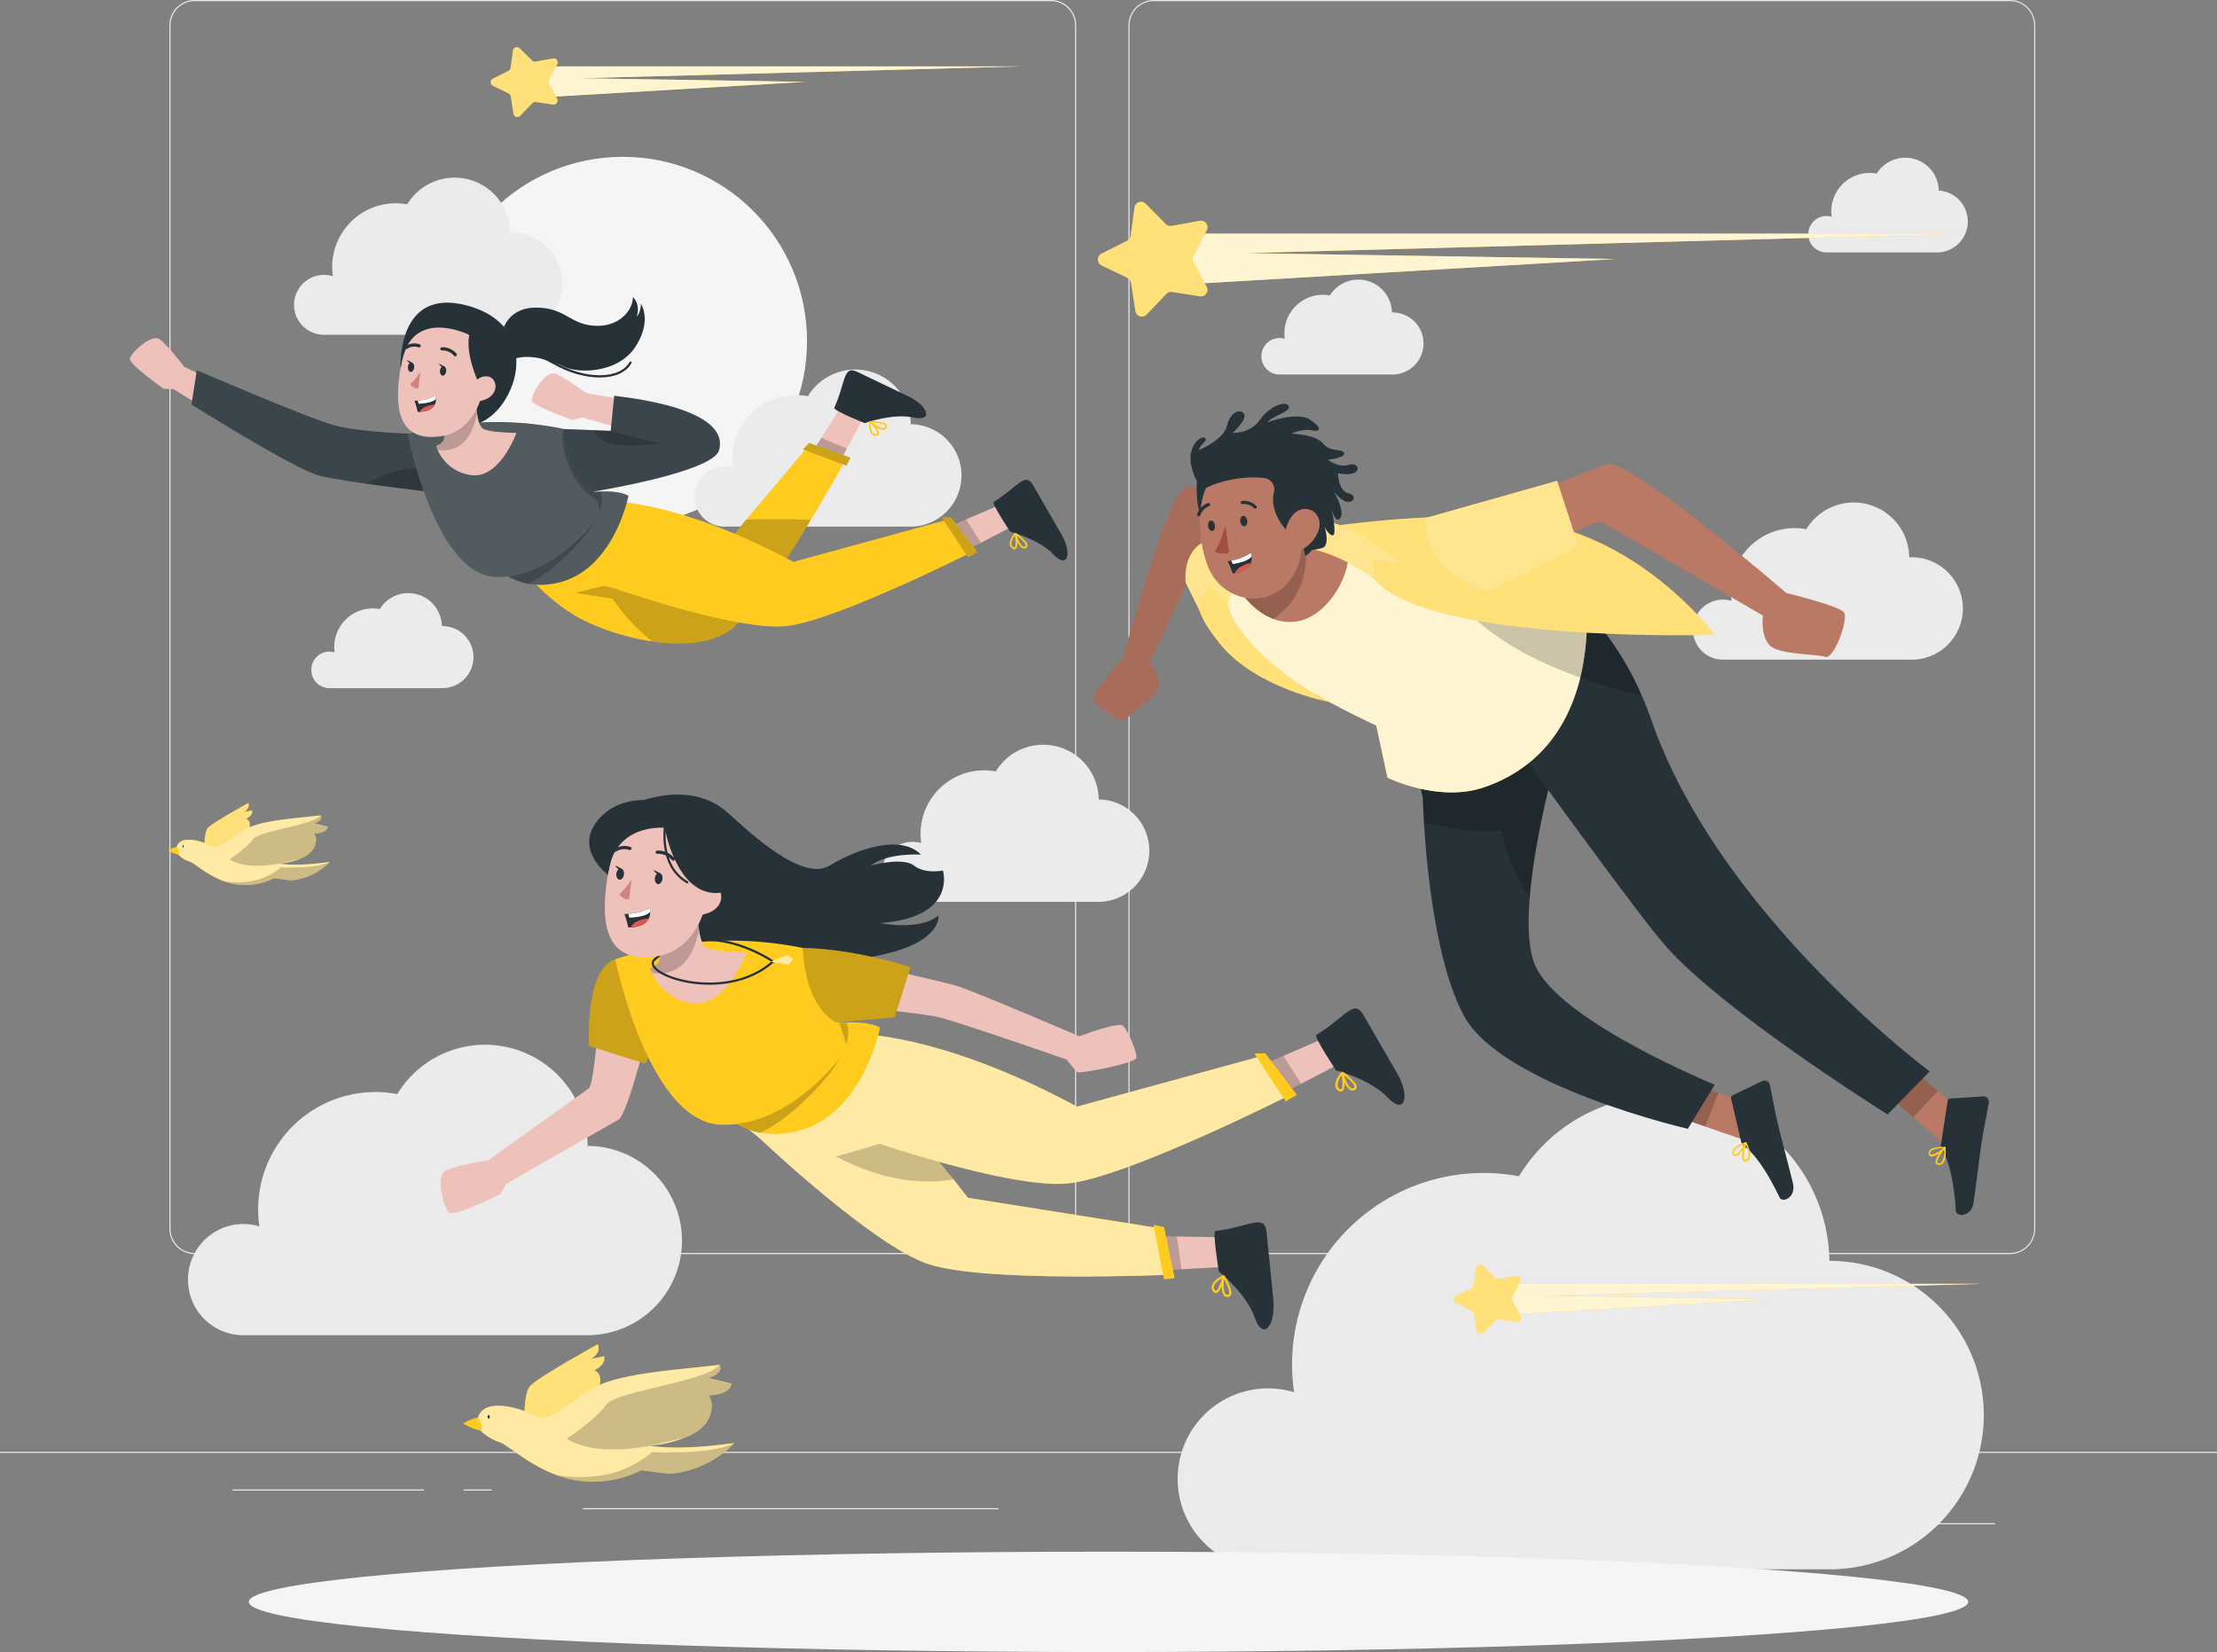 <svg xmlns="http://www.w3.org/2000/svg" viewBox="0 0 500 372.61"><rect x="0" y="0" width="500" height="372.61" fill="#808080" stroke="none"/><defs><style>.cls-1{fill:#ebebeb;}.cls-2{fill:#f5f5f5;}.cls-3{fill:#ffcb1f;}.cls-11,.cls-12,.cls-15,.cls-20,.cls-4,.cls-5,.cls-6,.cls-7{fill:#fff;}.cls-4{opacity:0.8;}.cls-5,.cls-6{opacity:0.4;}.cls-11,.cls-12,.cls-19,.cls-6,.cls-7,.cls-9{isolation:isolate;}.cls-7{opacity:0.6;}.cls-8{fill:#263238;}.cls-12,.cls-9{opacity:0.2;}.cls-10{fill:#eec1bb;}.cls-11,.cls-19{opacity:0.1;}.cls-13{fill:#d4827d;}.cls-14,.cls-17{fill:none;stroke:#263238;stroke-linecap:round;stroke-linejoin:round;}.cls-14{stroke-width:0.72px;}.cls-16{fill:#de5753;}.cls-17{stroke-width:0.5px;}.cls-18{fill:#b97964;}.cls-20{opacity:0.5;}.cls-21{fill:#a24e3f;}</style></defs><g id="Layer_2" data-name="Layer 2"><g id="Background_Complete" data-name="Background Complete"><rect class="cls-1" y="327.45" width="500" height="0.25"/><rect class="cls-1" x="416.78" y="343.54" width="33.12" height="0.25"/><rect class="cls-1" x="322.53" y="346.26" width="8.69" height="0.25"/><rect class="cls-1" x="396.59" y="334.26" width="19.19" height="0.25"/><rect class="cls-1" x="52.46" y="335.94" width="43.19" height="0.25"/><rect class="cls-1" x="104.56" y="335.94" width="6.33" height="0.25"/><rect class="cls-1" x="131.47" y="340.16" width="93.68" height="0.25"/><path class="cls-1" d="M237,282.85H43.91a5.71,5.71,0,0,1-5.7-5.71V5.71A5.71,5.71,0,0,1,43.91,0H237a5.71,5.71,0,0,1,5.71,5.71V277.14A5.71,5.71,0,0,1,237,282.85ZM43.91.25a5.46,5.46,0,0,0-5.45,5.46V277.14a5.46,5.46,0,0,0,5.45,5.46H237a5.47,5.47,0,0,0,5.46-5.46V5.71A5.47,5.47,0,0,0,237,.25Z"/><path class="cls-1" d="M453.31,282.85H260.21a5.72,5.72,0,0,1-5.71-5.71V5.71A5.72,5.72,0,0,1,260.21,0h193.1A5.71,5.71,0,0,1,459,5.71V277.14A5.71,5.71,0,0,1,453.31,282.85ZM260.21.25a5.47,5.47,0,0,0-5.46,5.46V277.14a5.47,5.47,0,0,0,5.46,5.46h193.1a5.47,5.47,0,0,0,5.46-5.46V5.71A5.47,5.47,0,0,0,453.31.25Z"/><circle class="cls-2" cx="140.46" cy="76.92" r="41.55"/><path class="cls-1" d="M66.31,68.73A6.77,6.77,0,0,1,73.07,62a6.62,6.62,0,0,1,2,.29A14.35,14.35,0,0,1,91.83,46.08a12.53,12.53,0,0,1,23.23,6.34h.21a11.54,11.54,0,1,1,0,23.08H72.88A6.75,6.75,0,0,1,66.31,68.73Z"/><path class="cls-1" d="M156.64,112a6.77,6.77,0,0,1,6.77-6.77,6.5,6.5,0,0,1,1.94.29,15.79,15.79,0,0,1-.15-2.08,14.31,14.31,0,0,1,17-14.08,12.53,12.53,0,0,1,23.23,6.33h.21a11.55,11.55,0,0,1,0,23.09H163.22A6.77,6.77,0,0,1,156.64,112Z"/><path class="cls-1" d="M42.4,288.6a12.5,12.5,0,0,1,16.1-12,26.9,26.9,0,0,1-.28-3.84,26.47,26.47,0,0,1,31.38-26,23.15,23.15,0,0,1,42.93,11.7l.39,0a21.35,21.35,0,0,1,0,42.69H54.54l0,0A12.51,12.51,0,0,1,42.4,288.6Z"/><path class="cls-1" d="M265.6,333.53A20.39,20.39,0,0,1,286,313.14a20.61,20.61,0,0,1,5.86.86,43.16,43.16,0,0,1,42.72-49.44,43.48,43.48,0,0,1,8,.74,37.74,37.74,0,0,1,70,19.08l.63,0a34.79,34.79,0,0,1,0,69.57H285.39l0,0A20.37,20.37,0,0,1,265.6,333.53Z"/><path class="cls-1" d="M381.81,142a6.77,6.77,0,0,1,6.77-6.76,7,7,0,0,1,1.94.28,14.11,14.11,0,0,1-.15-2.07,14.36,14.36,0,0,1,17-14.09,12.52,12.52,0,0,1,23.22,6.33h.21a11.55,11.55,0,1,1,0,23.09H388.39A6.76,6.76,0,0,1,381.81,142Z"/><path class="cls-1" d="M199,196.63a6.76,6.76,0,0,1,6.76-6.76,7,7,0,0,1,2,.28,14.34,14.34,0,0,1,14.18-16.41,14.41,14.41,0,0,1,2.64.25,12.52,12.52,0,0,1,23.22,6.33H248a11.55,11.55,0,0,1,0,23.09H205.57A6.76,6.76,0,0,1,199,196.63Z"/><path class="cls-1" d="M70.22,151.06a4.06,4.06,0,0,1,5.26-3.91,8.67,8.67,0,0,1,8.57-9.92,8.43,8.43,0,0,1,1.6.15,7.56,7.56,0,0,1,14,3.83h.13a7,7,0,1,1,0,14H74.19A4.09,4.09,0,0,1,70.22,151.06Z"/><path class="cls-1" d="M284.49,80.33a4.09,4.09,0,0,1,4.09-4.09,4.16,4.16,0,0,1,1.18.17,8.67,8.67,0,0,1,8.57-9.92,8.32,8.32,0,0,1,1.59.15,7.57,7.57,0,0,1,14,3.83h.13a7,7,0,1,1,0,14H288.47A4.08,4.08,0,0,1,284.49,80.33Z"/><path class="cls-1" d="M407.83,52.81a4.09,4.09,0,0,1,4.09-4.09,3.88,3.88,0,0,1,1.18.18A8.67,8.67,0,0,1,421.67,39a8.4,8.4,0,0,1,1.59.15,7.57,7.57,0,0,1,14,3.83h.13a7,7,0,0,1,0,13.95H411.81A4.09,4.09,0,0,1,407.83,52.81Z"/></g><g id="Shadow"><ellipse id="_Path_" data-name="&lt;Path&gt;" class="cls-2" cx="250" cy="361.29" rx="193.89" ry="11.32"/></g><g id="Stars"><polygon class="cls-3" points="263.23 52.69 443.65 52.69 281.03 57.09 364.29 58.42 267.1 64.14 263.23 52.69"/><polygon class="cls-4" points="263.23 52.69 443.65 52.69 281.03 57.09 364.29 58.42 267.1 64.14 263.23 52.69"/><path class="cls-3" d="M270.74,66.85l-6.38-1a1.47,1.47,0,0,0-1.3.43l-4.47,4.67a1.47,1.47,0,0,1-2.52-.8l-1-6.38a1.51,1.51,0,0,0-.82-1.11l-5.82-2.8a1.48,1.48,0,0,1,0-2.65l5.77-2.91a1.45,1.45,0,0,0,.79-1.12l.88-6.39a1.47,1.47,0,0,1,2.51-.84l4.54,4.58a1.5,1.5,0,0,0,1.31.42l6.36-1.15a1.48,1.48,0,0,1,1.57,2.13l-3,5.74a1.47,1.47,0,0,0,0,1.37l3,5.69A1.48,1.48,0,0,1,270.74,66.85Z"/><path class="cls-5" d="M270.74,66.85l-6.38-1a1.47,1.47,0,0,0-1.3.43l-4.47,4.67a1.47,1.47,0,0,1-2.52-.8l-1-6.38a1.51,1.51,0,0,0-.82-1.11l-5.82-2.8a1.48,1.48,0,0,1,0-2.65l5.77-2.91a1.45,1.45,0,0,0,.79-1.12l.88-6.39a1.47,1.47,0,0,1,2.51-.84l4.54,4.58a1.5,1.5,0,0,0,1.31.42l6.36-1.15a1.48,1.48,0,0,1,1.57,2.13l-3,5.74a1.47,1.47,0,0,0,0,1.37l3,5.69A1.48,1.48,0,0,1,270.74,66.85Z"/><polygon class="cls-3" points="337.37 289.56 447.06 289.56 348.2 292.23 398.81 293.04 339.73 296.52 337.37 289.56"/><polygon class="cls-4" points="337.37 289.56 447.06 289.56 348.2 292.23 398.81 293.04 339.73 296.52 337.37 289.56"/><path class="cls-3" d="M341.94,298.16l-3.88-.63a.91.91,0,0,0-.79.27l-2.71,2.83a.9.9,0,0,1-1.54-.48l-.6-3.88a.9.9,0,0,0-.49-.67l-3.54-1.71a.9.9,0,0,1,0-1.61l3.5-1.77a.87.87,0,0,0,.49-.68l.53-3.89a.9.9,0,0,1,1.53-.51l2.76,2.79a.88.88,0,0,0,.8.25l3.86-.69a.9.9,0,0,1,1,1.29l-1.8,3.49a.87.87,0,0,0,0,.83l1.85,3.46A.89.89,0,0,1,341.94,298.16Z"/><path class="cls-5" d="M341.94,298.16l-3.88-.63a.91.91,0,0,0-.79.27l-2.71,2.83a.9.9,0,0,1-1.54-.48l-.6-3.88a.9.9,0,0,0-.49-.67l-3.54-1.71a.9.9,0,0,1,0-1.61l3.5-1.77a.87.87,0,0,0,.49-.68l.53-3.89a.9.9,0,0,1,1.53-.51l2.76,2.79a.88.88,0,0,0,.8.25l3.86-.69a.9.9,0,0,1,1,1.29l-1.8,3.49a.87.87,0,0,0,0,.83l1.85,3.46A.89.89,0,0,1,341.94,298.16Z"/><polygon class="cls-3" points="120.15 14.98 229.84 14.98 130.97 17.65 181.59 18.46 122.51 21.94 120.15 14.98"/><polygon class="cls-4" points="120.15 14.98 229.84 14.98 130.97 17.65 181.59 18.46 122.51 21.94 120.15 14.98"/><path class="cls-3" d="M124.72,23.58,120.84,23a.9.9,0,0,0-.79.27l-2.72,2.83a.89.89,0,0,1-1.53-.48l-.6-3.88a.9.9,0,0,0-.49-.67l-3.54-1.71a.9.9,0,0,1,0-1.61l3.5-1.77a.87.87,0,0,0,.49-.68l.53-3.89a.9.9,0,0,1,1.52-.51L120,13.64a.87.87,0,0,0,.79.25l3.87-.69a.89.89,0,0,1,1,1.29L123.79,18a.87.87,0,0,0,0,.83l1.86,3.46A.9.9,0,0,1,124.72,23.58Z"/><path class="cls-5" d="M124.72,23.58,120.84,23a.9.9,0,0,0-.79.27l-2.72,2.83a.89.89,0,0,1-1.53-.48l-.6-3.88a.9.9,0,0,0-.49-.67l-3.54-1.71a.9.9,0,0,1,0-1.61l3.5-1.77a.87.87,0,0,0,.49-.68l.53-3.89a.9.9,0,0,1,1.52-.51L120,13.64a.87.87,0,0,0,.79.25l3.87-.69a.89.89,0,0,1,1,1.29L123.79,18a.87.87,0,0,0,0,.83l1.86,3.46A.9.9,0,0,1,124.72,23.58Z"/></g><g id="Birds"><path class="cls-3" d="M118.34,323.23s-.59-8.59,1.19-10.61,15.29-9.43,15.29-9.43,1,1.71-1.48,3.3l2.93-.6s.6,1.78-2.24,3.17c0,0,2.51.66.73,4.88S118.34,323.23,118.34,323.23Z"/><path class="cls-6" d="M118.34,323.23s-.59-8.59,1.19-10.61,15.29-9.43,15.29-9.43,1,1.71-1.48,3.3l2.93-.6s.6,1.78-2.24,3.17c0,0,2.51.66.73,4.88S118.34,323.23,118.34,323.23Z"/><path class="cls-3" d="M107.65,321c0-4.94,6.21-5,13.46-1.56,3,1.41,8.12-3.88,12.23-6.17,6.43-3.57,17.57-4.12,28.91-5.44,0,0,1.37,1.73-2.48,3l5.15,1.24s.28,2.38-5.15,2.64c0,0,1.5,1.55.25,4.81-2.19,5.74-13.39,6.53-13.39,6.53s5.44,1.29,19-.59A22.92,22.92,0,0,1,151,332.4l-6.4-.79A24.36,24.36,0,0,1,129,333.72c-8.44-1.85-14-7.65-16.35-8.44S107.65,322.61,107.65,321Z"/><path class="cls-7" d="M165.62,325.48A22.92,22.92,0,0,1,151,332.4l-6.4-.79A24.28,24.28,0,0,1,129,333.72a26.11,26.11,0,0,1-3.35-1c-6.57-2.39-11-6.78-13-7.46-2.37-.79-5-2.66-5-4.24,0-4.94,6.21-5,13.46-1.56,3,1.41,8.12-3.88,12.23-6.17,6.43-3.57,17.57-4.12,28.91-5.44,0,0,1.37,1.74-2.48,3l5.15,1.24s.28,2.38-5.15,2.64c0,0,1.5,1.55.25,4.81-.88,2.3-3.2,3.8-5.67,4.77a29.07,29.07,0,0,1-7.72,1.76S152.07,327.36,165.62,325.48Z"/><path class="cls-3" d="M107.83,319.71a11.8,11.8,0,0,0-3.4,1.33,13.81,13.81,0,0,0,4,1.66l.18-1.5Z"/><path class="cls-8" d="M110.45,319.55c0,.23-.11.41-.24.41s-.25-.18-.25-.41.11-.4.25-.4S110.45,319.33,110.45,319.55Z"/><path class="cls-9" d="M159.77,314.73s1.5,1.55.25,4.81c-.88,2.3-3.2,3.8-5.67,4.77l-7.72,1.76s-12.27,2.71-18.79-1.58c0,0,6.65-4.42,8.79-7.58s22.46-5.21,25.62-9c0,0,1.37,1.74-2.48,3l5.15,1.24S165.2,314.47,159.77,314.73Z"/><path class="cls-9" d="M165.62,325.48A22.92,22.92,0,0,1,151,332.4l-6.4-.79A24.28,24.28,0,0,1,129,333.72a26.11,26.11,0,0,1-3.35-1,31.46,31.46,0,0,0,11.4-.21,23.11,23.11,0,0,0,10-5S160.75,328.18,165.62,325.48Z"/><path class="cls-3" d="M46.15,193.08s-.35-5.13.71-6.34S56,181.12,56,181.12s.59,1-.88,2l1.75-.35s.35,1.06-1.34,1.89c0,0,1.49.39.43,2.91S46.15,193.08,46.15,193.08Z"/><path class="cls-6" d="M46.15,193.08s-.35-5.13.71-6.34S56,181.12,56,181.12s.59,1-.88,2l1.75-.35s.35,1.06-1.34,1.89c0,0,1.49.39.43,2.91S46.15,193.08,46.15,193.08Z"/><path class="cls-3" d="M39.77,191.77c0-3,3.71-3,8-.94,1.78.85,4.84-2.31,7.3-3.67,3.83-2.13,10.48-2.46,17.25-3.25,0,0,.81,1-1.48,1.78l3.07.74s.17,1.41-3.07,1.57c0,0,.89.92.15,2.87-1.31,3.43-8,3.9-8,3.9s3.24.77,11.33-.35a13.66,13.66,0,0,1-8.74,4.13l-3.81-.48a14.46,14.46,0,0,1-9.29,1.26c-5-1.1-8.34-4.56-9.76-5S39.78,192.71,39.77,191.77Z"/><path class="cls-7" d="M74.37,194.42a13.72,13.72,0,0,1-8.74,4.13l-3.82-.48a14.44,14.44,0,0,1-9.28,1.26,15,15,0,0,1-2-.58c-3.92-1.43-6.54-4.05-7.76-4.45-1.41-.47-3-1.59-3-2.53,0-3,3.71-3,8-.93,1.78.84,4.84-2.32,7.3-3.69,3.83-2.13,10.48-2.46,17.25-3.24,0,0,.82,1-1.48,1.78l3.07.74s.17,1.42-3.07,1.57c0,0,.89.93.15,2.87a5.6,5.6,0,0,1-3.39,2.85,17.45,17.45,0,0,1-4.6,1.05S66.28,195.54,74.37,194.42Z"/><path class="cls-3" d="M39.88,191a7.39,7.39,0,0,0-2,.8,8.28,8.28,0,0,0,2.41,1l.1-.89Z"/><path class="cls-8" d="M41.45,190.88c0,.14-.07.24-.15.24s-.15-.1-.15-.24.07-.24.15-.24S41.45,190.75,41.45,190.88Z"/><path class="cls-9" d="M70.88,188s.89.93.15,2.87a5.6,5.6,0,0,1-3.39,2.85L63,194.77s-7.33,1.62-11.22-.94c0,0,4-2.64,5.25-4.53s13.4-3.11,15.29-5.39c0,0,.82,1-1.48,1.78l3.07.74S74.12,187.85,70.88,188Z"/><path class="cls-9" d="M74.37,194.42a13.72,13.72,0,0,1-8.74,4.13l-3.82-.48a14.44,14.44,0,0,1-9.28,1.26,15,15,0,0,1-2-.58,18.67,18.67,0,0,0,6.8-.13,13.83,13.83,0,0,0,6-3S71.46,196,74.37,194.42Z"/></g><g id="Character_1" data-name="Character 1"><path class="cls-10" d="M52,87.85,41.55,82.72s-3.79-5-5.6-6.23-6.41,3.1-6.67,4.37,7.6,6.81,7.6,6.81l2.28.1L51,95.17Z"/><path class="cls-8" d="M94.82,97.92s-13.34-.27-19.54-2S44.39,83.5,44.39,83.5l-1.21,7.73s23.14,14.53,28.68,16,24.5,3.63,24.5,3.63Z"/><path class="cls-11" d="M96.36,110.85s-7-.8-13.78-1.76c-4.33-.62-8.55-1.3-10.72-1.87-5.54-1.46-28.68-16-28.68-16l1.21-7.73S69.09,94.25,75.28,96s19.54,2,19.54,2l.92,7.76Z"/><path class="cls-9" d="M96.36,110.85s-7-.8-13.78-1.76c3-1.72,8-4,13.16-3.41Z"/><polygon class="cls-10" points="194.51 94.63 189.4 92.18 185.16 98.89 181.27 105.05 186.86 108.94 190.91 101.36 194.51 94.63"/><path class="cls-8" d="M188.15,92c-.26.57,6.87,3.44,6.87,3.44s6.33-2.29,10.93-1.28,3.48-2.58-1.14-4.79l-11.43-5.48C190.1,82.3,190.81,86.08,188.15,92Z"/><path class="cls-3" d="M199.51,95.4a1.1,1.1,0,0,1,.53.45.74.74,0,0,1-.18.82.82.82,0,0,1-.6.29,3.06,3.06,0,0,1-1.63-.57c.42.57.74,1.17.58,1.54s-.34.37-.73.37a1.21,1.21,0,0,1-.91-.41c-.74-.83-.56-2.71-.55-2.81a.13.13,0,0,1,0-.08h0l0,0h0s0,0,0,0h.08A9.46,9.46,0,0,1,199.51,95.4Zm-1.17.92a1.92,1.92,0,0,0,.89.24.44.44,0,0,0,.32-.15c.19-.24.14-.35.12-.39-.19-.42-1.64-.64-2.87-.7A9.27,9.27,0,0,0,198.34,96.32Zm-1.21,1.5a.78.78,0,0,0,.35.07c.12,0,.32,0,.36-.11.13-.32-.6-1.33-1.44-2.21a3.35,3.35,0,0,0,.47,2.05A.82.82,0,0,0,197.13,97.82Z"/><polygon class="cls-9" points="190.99 101.2 185.22 98.75 181.31 104.98 186.88 108.91 190.99 101.2"/><path class="cls-3" d="M190.58,103.91s-3.3,6-7.72,13.35a205.27,205.27,0,0,1-12.36,18.62l-.25.32a37.68,37.68,0,0,1-5,5.48c-4.22,3.51-11.21,4-18.18,3-7.2-1.08-14.37-3.79-18.43-6.49a44.64,44.64,0,0,1-9-7.73l5.05-13.75s12.59,3.39,33.35,11.78l.53.22,9.74-11.5L182,100.94Z"/><polygon class="cls-3" points="181.08 101.38 190.91 105.03 191.77 103.2 182.47 99.9 181.08 101.38"/><path class="cls-9" d="M170.25,136.2a37.68,37.68,0,0,1-5,5.48c-4.22,3.51-11.21,4-18.18,3a45.73,45.73,0,0,1-8.94-9.66l-8.5-1.28,8.37-2.05Z"/><polygon class="cls-9" points="181.08 101.38 190.91 105.03 191.77 103.2 182.47 99.9 181.08 101.38"/><path class="cls-9" d="M182.86,117.26a205.27,205.27,0,0,1-12.36,18.62L157.22,130l.78-1.52.53.22,9.74-11.5C171.88,117.1,177.24,117.06,182.86,117.26Z"/><polygon class="cls-10" points="227.85 118.97 225.03 114.07 217.73 117.2 211.04 120.09 213.46 126.46 221.08 122.5 227.85 118.97"/><path class="cls-8" d="M224.1,113.2c-.53.32,3.73,6.72,3.73,6.72s6.51,1.69,9.74,5.12,4.33-.17,1.77-4.6-4.52-7.83-6.34-11S229.63,109.83,224.1,113.2Z"/><path class="cls-3" d="M231.55,122.43a1.09,1.09,0,0,1,.18.68.76.76,0,0,1-.62.57.8.8,0,0,1-.65-.1,3.09,3.09,0,0,1-1-1.39c0,.71-.05,1.38-.39,1.6s-.49.11-.81-.11a1.19,1.19,0,0,1-.52-.85c-.14-1.11,1.07-2.55,1.14-2.63a.15.15,0,0,1,.06,0h0l.06,0H229l.08,0A9.68,9.68,0,0,1,231.55,122.43Zm-1.49.11a2,2,0,0,0,.6.69.43.43,0,0,0,.34.06c.3-.08.32-.21.33-.25.07-.46-1-1.46-2-2.2A10.6,10.6,0,0,0,230.06,122.54Zm-1.85.54a.77.77,0,0,0,.25.26c.1.07.27.17.36.11.29-.19.26-1.43.06-2.63a3.41,3.41,0,0,0-.77,2A1,1,0,0,0,228.21,123.08Z"/><polygon class="cls-9" points="221.23 122.41 217.87 117.13 211.11 120.05 213.49 126.44 221.23 122.41"/><path class="cls-3" d="M124.65,113.85s17.85-6.66,54.28,12.88L214,117.12l5.38,7.29s-31.16,15.78-42.26,16.83-38.58-8.53-38.58-8.53L116.47,127Z"/><polygon class="cls-3" points="212.38 116.68 214.48 116.68 220.44 124.52 218.34 125.73 212.38 116.68"/><polygon class="cls-9" points="212.38 116.68 214.48 116.68 220.44 124.52 218.34 125.73 212.38 116.68"/><path class="cls-8" d="M141.73,111.83s-3.31,17.07-16.33,19.69a16.66,16.66,0,0,1-6.26.14,15.34,15.34,0,0,1-9.81-6.44,16,16,0,0,1-1.75-3l18.9-9.58,1.56-.79a49.26,49.26,0,0,1,7.42-1C137.89,110.77,140.32,111,141.73,111.83Z"/><path class="cls-12" d="M141.73,111.83s-3.31,17.07-16.33,19.69a16.66,16.66,0,0,1-6.26.14,15.34,15.34,0,0,1-9.81-6.44,16,16,0,0,1-1.75-3l18.9-9.58,1.56-.79a49.26,49.26,0,0,1,7.42-1C137.89,110.77,140.32,111,141.73,111.83Z"/><path class="cls-9" d="M130.14,122.86c-3.75,4-7.25,7-11,8.8a15.34,15.34,0,0,1-9.81-6.44,194,194,0,0,1,17.15-12.6l1.56-.79a49.26,49.26,0,0,1,7.42-1C136.33,113.32,135.37,117.27,130.14,122.86Z"/><path class="cls-8" d="M92,97.94a74.59,74.59,0,0,1,35.19-1.17s6.4,10.64,8.39,19c0,0-10.07,14.79-23.8,14.35S92,97.94,92,97.94Z"/><path class="cls-12" d="M135.55,115.8s-10.07,14.79-23.8,14.35S92,98,92,98a74.59,74.59,0,0,1,35.19-1.17,93.46,93.46,0,0,1,7.52,16C135,113.79,135.32,114.81,135.55,115.8Z"/><path class="cls-9" d="M134.68,112.76c-6-2.94-8.69-12.58-7.52-16A93.46,93.46,0,0,1,134.68,112.76Z"/><path class="cls-8" d="M90.35,82.94s-1-18.41,15.1-14c20.27,5.58,8.24,29.9-1.73,26.67S90.35,82.94,90.35,82.94Z"/><path class="cls-10" d="M116.47,97.64s-3.66,10.21-10,9.55a9.58,9.58,0,0,1-7.76-5.7,8,8,0,0,1-.37-.92s3.23-1,1.18-3.79l7.95-6.17a21.18,21.18,0,0,0,.12,2.55c.19,1.51.59,3.19,1.52,3.62C110.88,97.59,116.47,97.64,116.47,97.64Z"/><path class="cls-9" d="M107.58,93.16c-.64,3.62-2.64,9.17-8.88,8.33a8,8,0,0,1-.37-.92s3.23-1,1.18-3.79l7.95-6.17A21.18,21.18,0,0,0,107.58,93.16Z"/><path class="cls-10" d="M101,73.51C93.86,73,91.28,76.6,90.19,83.89c-1.35,9.12.18,15.78,9.23,14.51C111.7,96.67,112.79,74.42,101,73.51Z"/><path class="cls-13" d="M94.82,83.85a15.35,15.35,0,0,1-2.29,2.79,2,2,0,0,0,1.81,1Z"/><path class="cls-8" d="M99.22,83.6c-.06.58.21,1.09.6,1.13s.75-.41.81-1-.21-1.09-.6-1.13S99.28,83,99.22,83.6Z"/><path class="cls-8" d="M100.19,82.66,99,82S99.5,83.16,100.19,82.66Z"/><path class="cls-8" d="M92,82.75c-.06.58.21,1.09.6,1.13s.75-.4.81-1-.21-1.09-.6-1.12S92,82.17,92,82.75Z"/><path class="cls-8" d="M93,81.81l-1.22-.62S92.26,82.32,93,81.81Z"/><path class="cls-14" d="M99.67,78.69a3.73,3.73,0,0,1,3,1.31"/><path class="cls-14" d="M94.52,78a3.31,3.31,0,0,0-2.88.36"/><path class="cls-8" d="M107.83,86.1s-2.88-6.1-2-10.57c0,0-13.66-6.85-15.45,7.41,0,0-.4-12.81,11.85-12.16s12.26,18.51,5.54,23.36C107.74,94.14,109.61,89.91,107.83,86.1Z"/><path class="cls-10" d="M106.55,87.51a3.13,3.13,0,0,1,3.58-2.59c2.19.41,2.89,5-2.68,5.68C106.65,90.7,106.27,89.9,106.55,87.51Z"/><path class="cls-8" d="M93.48,90.38a18.63,18.63,0,0,1,.72,2.52l.46,0c2.08-.12,3-.87,3.41-1.65A2.75,2.75,0,0,0,98.33,90a2.5,2.5,0,0,0-.1-.72,9.78,9.78,0,0,1-4,1.07A7,7,0,0,1,93.48,90.38Z"/><path class="cls-15" d="M94.19,90.33l.23.74c2-.12,3.33-.46,3.91-1.09a2.5,2.5,0,0,0-.1-.72A9.78,9.78,0,0,1,94.19,90.33Z"/><path class="cls-16" d="M94.66,92.88c2.08-.12,3-.87,3.41-1.65a6.36,6.36,0,0,0-2.29.59A2.46,2.46,0,0,0,94.66,92.88Z"/><path class="cls-8" d="M113.2,75.06s1-5.67,7.65-5.67,7.51,3.66,13.12,4.07S142.74,70,142.74,67c0,0,1.78,1.45.85,4.48a4.47,4.47,0,0,0,.93-3s2.63,3.76-1.19,9.69-12.65,6.19-16.17,4.52c-9-4.25-12.71-1-12.71-1Z"/><path class="cls-17" d="M115,80.66s3.1-2.65,10,1.28,14.9,4,17.21-.18"/><path class="cls-10" d="M143.65,90.66l-11.42-2s-5-3.71-7.13-4.41-5.29,4.78-5.18,6.07,9.22,4.4,9.22,4.4l2.21-.55L144.82,98Z"/><path class="cls-8" d="M138.52,89.26l-.79,7.91-10.57-.4s.36,11.3,6.85,14.08c0,0,26.66-4.32,28.14-9.27S158.1,91.59,138.52,89.26Z"/><path class="cls-11" d="M162.15,101.58c-1.48,5-28.14,9.27-28.14,9.27-6.49-2.78-6.85-14.07-6.85-14.07l6.55.25,4,.15.79-7.92C158.1,91.59,163.64,96.62,162.15,101.58Z"/><path class="cls-9" d="M148.72,100.05s-7.24,1-11,0a6,6,0,0,1-4-3l4,.15Z"/></g><g id="Character_2" data-name="Character 2"><polygon class="cls-10" points="275.38 285.78 274.71 279.05 265.23 278.87 256.53 278.73 256.03 286.84 266.27 286.28 275.38 285.78"/><path class="cls-8" d="M274.14,277.65c-.74.09.75,9.15.75,9.15s6.26,5,8.08,10.36,4.79,1.95,4.19-4.14-1.07-10.73-1.5-15.06S281.81,276.7,274.14,277.65Z"/><path class="cls-3" d="M277.7,291.36a1.35,1.35,0,0,1-.14.83.88.88,0,0,1-.95.31,1,1,0,0,1-.67-.42,3.81,3.81,0,0,1-.42-2c-.33.78-.74,1.47-1.22,1.55-.31.05-.59-.13-.83-.52a1.41,1.41,0,0,1-.14-1.18c.39-1.28,2.42-2.26,2.52-2.31l.1,0H276l.07,0h0l.07.07A11.65,11.65,0,0,1,277.7,291.36Zm-1.67-.62a2.26,2.26,0,0,0,.31,1.06.49.49,0,0,0,.34.23c.37.05.45-.07.48-.11.31-.47-.36-2.09-1.06-3.37A10.56,10.56,0,0,0,276,290.74Zm-2.28-.31a1,1,0,0,0,.14.41c.07.12.21.31.34.29.4-.06,1-1.44,1.36-2.84-.6.35-1.58,1-1.8,1.76A.84.84,0,0,0,273.75,290.43Z"/><polygon class="cls-9" points="266.48 286.26 265.42 278.85 256.63 278.72 256.07 286.84 266.48 286.26"/><path class="cls-3" d="M165.57,229.42s22.7,1.53,52.74,40.73l42.89,6.79,2.27,10.58s-41.69,1.85-54.28-2.47-37.8-28.27-37.8-28.27l-21.22-17Z"/><path class="cls-7" d="M263.47,287.52s-41.69,1.85-54.28-2.47-37.8-28.27-37.8-28.27l-21.22-17,15.4-10.32s17.57,1.18,42.25,28.16c2.35,2.57,4.77,5.36,7.24,8.42q1.6,2,3.25,4.14L261.2,277Z"/><path class="cls-9" d="M215.06,266c-6.6,1.12-15.62.58-26.54-5.15l14.2-4.12,5.1.85C210.17,260.16,212.59,263,215.06,266Z"/><polygon class="cls-3" points="260.16 276.25 262.53 288.55 264.93 288.29 262.53 276.75 260.16 276.25"/><polygon class="cls-10" points="301.36 240.32 297.97 234.46 289.26 238.21 281.27 241.66 284.16 249.27 293.26 244.53 301.36 240.32"/><path class="cls-8" d="M296.87,233.42c-.63.39,4.45,8,4.45,8s7.79,2,11.64,6.12,5.17-.2,2.11-5.5-5.4-9.34-7.57-13.11S303.48,229.4,296.87,233.42Z"/><path class="cls-3" d="M305.76,244.46a1.25,1.25,0,0,1,.22.81c0,.22-.2.52-.74.68a1,1,0,0,1-.78-.12,3.79,3.79,0,0,1-1.22-1.66c0,.84-.06,1.65-.47,1.91a.83.83,0,0,1-1-.14,1.42,1.42,0,0,1-.62-1c-.17-1.32,1.28-3.05,1.36-3.14l.08-.06h0l.07,0h0a.11.11,0,0,1,.08,0h0l.09,0A11.42,11.42,0,0,1,305.76,244.46Zm-1.77.12a2.23,2.23,0,0,0,.71.83.48.48,0,0,0,.41.07c.36-.1.38-.25.39-.29.09-.55-1.18-1.76-2.35-2.64A10.63,10.63,0,0,0,304,244.58Zm-2.21.65a1,1,0,0,0,.3.32c.11.08.32.2.43.13.34-.23.3-1.72.07-3.15a4,4,0,0,0-.92,2.34A1,1,0,0,0,301.78,245.23Z"/><polygon class="cls-9" points="293.44 244.43 289.42 238.12 281.35 241.61 284.2 249.24 293.44 244.43"/><path class="cls-10" d="M135.31,226.28s-1.23,18.16-2.49,19.15-22.63,16.22-22.63,16.22-7.38,1.19-9.73,2.38-.36,8.5.83,9.49,11.47-4.15,11.47-4.15l1.38-2.35s23.17-13.28,25.33-14.47,7.16-21.9,7.16-21.9Z"/><path class="cls-3" d="M138.75,216.36c-7,2.37-5.87,19.58-5.87,19.58l12.59,3.95,2.76-5.34Z"/><path class="cls-9" d="M138.75,216.36c-7,2.37-5.87,19.58-5.87,19.58l12.59,3.95,2.76-5.34Z"/><path class="cls-3" d="M178.07,234.21s21.33-8,64.84,15.38l41.89-11.48,6.42,8.71S254,265.67,240.74,266.93s-46.09-10.19-46.09-10.19L168.3,250Z"/><path class="cls-7" d="M178.07,234.21s21.33-8,64.84,15.38l41.89-11.48,6.42,8.71S254,265.67,240.74,266.93s-46.09-10.19-46.09-10.19L168.3,250Z"/><polygon class="cls-3" points="282.87 237.59 285.37 237.59 292.49 246.95 289.99 248.4 282.87 237.59"/><path class="cls-8" d="M145.47,180.43s10.87-4.23,18.81,3c5,4.54,16.72,15.55,22.85,11.79s16-7.13,20.57-2.47c0,0-7.51-.5-11.27,2.47,0,0,7.12-2,9.69,0s6.53,1.12,6.53,1.12,3.3,10.59-14.18,11.86c0,0,9,1.82,13.19-1.72,0,0,1.19,7.55-19.19,9.92s-38.13-1.11-42.3-7.19S145.47,180.43,145.47,180.43Z"/><path class="cls-3" d="M198.47,231.79s-3.95,20.4-19.51,23.52a20,20,0,0,1-7.47.17,18.32,18.32,0,0,1-11.72-7.69,18.88,18.88,0,0,1-2.09-3.61l22.58-11.44,1.86-1a59.41,59.41,0,0,1,8.86-1.14C193.88,230.53,196.79,230.75,198.47,231.79Z"/><path class="cls-9" d="M184.63,245c-4.48,4.8-8.66,8.33-13.14,10.51a18.32,18.32,0,0,1-11.72-7.69,232,232,0,0,1,20.49-15l1.86-1a59.41,59.41,0,0,1,8.86-1.14C192,233.57,190.87,238.29,184.63,245Z"/><path class="cls-3" d="M138.75,216.36a82,82,0,0,1,42.32-2.55s7.64,12.7,10,22.72c0,0-12,17.67-28.43,17.14S138.75,216.36,138.75,216.36Z"/><path class="cls-17" d="M174.34,216.88s-15.07-10.67-26.66-.52"/><path class="cls-8" d="M137.1,197.28s-1.25-22,18-16.68c24.2,6.67,9.84,35.72-2.07,31.87S137.1,197.28,137.1,197.28Z"/><path class="cls-10" d="M168.3,214.84s-4.38,12.2-12,11.41a11.45,11.45,0,0,1-9.27-6.81,9.4,9.4,0,0,1-.44-1.1s3.86-1.15,1.41-4.53l9.49-7.37a26,26,0,0,0,.15,3.05c.22,1.8.7,3.81,1.82,4.32C161.62,214.78,168.3,214.84,168.3,214.84Z"/><path class="cls-9" d="M157.68,209.49c-.77,4.33-3.16,11-10.61,9.95a9.4,9.4,0,0,1-.44-1.1s3.86-1.15,1.41-4.53l9.49-7.37A26,26,0,0,0,157.68,209.49Z"/><path class="cls-10" d="M149.79,186c-8.5-.65-11.59,3.69-12.88,12.4-1.62,10.88.21,18.85,11,17.32C162.6,213.68,163.9,187.1,149.79,186Z"/><path class="cls-13" d="M142.44,198.36a18.09,18.09,0,0,1-2.75,3.34,2.34,2.34,0,0,0,2.17,1.13Z"/><path class="cls-8" d="M147.69,198.07c-.07.7.25,1.3.72,1.34s.9-.48,1-1.17-.25-1.3-.72-1.35S147.76,197.37,147.69,198.07Z"/><path class="cls-8" d="M148.85,196.94l-1.45-.74S148,197.55,148.85,196.94Z"/><path class="cls-8" d="M139,197.05c-.07.7.25,1.3.72,1.35s.9-.48,1-1.18-.25-1.3-.72-1.34S139.11,196.36,139,197.05Z"/><path class="cls-8" d="M140.2,195.93l-1.45-.75S139.37,196.53,140.2,195.93Z"/><path class="cls-14" d="M148.23,192.21a4.45,4.45,0,0,1,3.59,1.56"/><path class="cls-14" d="M142.08,191.37a4,4,0,0,0-3.44.44"/><path class="cls-8" d="M158,201.06s-3.44-7.29-2.43-12.64c0,0-16.31-8.17-18.45,8.86,0,0-.49-15.3,14.15-14.52s14.65,22.11,6.61,27.9C157.86,210.66,160.1,205.61,158,201.06Z"/><path class="cls-10" d="M156.45,202.74a3.75,3.75,0,0,1,4.28-3.1c2.61.49,3.45,6-3.2,6.79C156.57,206.55,156.11,205.59,156.45,202.74Z"/><path class="cls-8" d="M140.83,206.17a21,21,0,0,1,.86,3l.56,0c2.49-.14,3.59-1,4.07-2a3.3,3.3,0,0,0,.31-1.49,3,3,0,0,0-.12-.87,11.63,11.63,0,0,1-4.83,1.29C141.16,206.16,140.83,206.17,140.83,206.17Z"/><path class="cls-15" d="M141.68,206.11l.28.88c2.34-.14,4-.55,4.67-1.3a3,3,0,0,0-.12-.87A11.63,11.63,0,0,1,141.68,206.11Z"/><path class="cls-16" d="M142.25,209.15c2.49-.14,3.59-1,4.07-2a8.09,8.09,0,0,0-2.74.7A3,3,0,0,0,142.25,209.15Z"/><path class="cls-8" d="M149.91,186.67s2.35,14.25,11.17,14.75-3.41-18.26-3.41-18.26-13.95-6.52-21.63.57,1.06,13.55,1.06,13.55S137.38,186.41,149.91,186.67Z"/><path class="cls-17" d="M150.07,185.69S148.3,195.16,155,199"/><path class="cls-17" d="M147.68,216.36c-3.69,3.24,15.72,10.28,26.66.52"/><polygon class="cls-3" points="173.86 216.88 177.57 215.37 178.8 216.36 177.84 217.61 173.86 216.88"/><polygon class="cls-7" points="173.86 216.88 177.57 215.37 178.8 216.36 177.84 217.61 173.86 216.88"/><path class="cls-10" d="M192.5,216.86s19.18,4.39,22.67,5.31,28.25,11.56,28.25,11.56,8.85-3.36,9.86-2.37,3.22,6,3,7.23-12.68,3.62-13.29,3.22A23,23,0,0,1,240.6,239s-24.56-8.6-29.18-9.63-20.33-2.4-20.33-2.4Z"/><path class="cls-3" d="M181.07,213.81s0,12.47,7.45,16.81l13.27-1.19,3.54-11.29S193,214,181.07,213.81Z"/><path class="cls-9" d="M181.07,213.81s0,12.47,7.45,16.81l13.27-1.19,3.54-11.29S193,214,181.07,213.81Z"/></g><g id="Character_3" data-name="Character 3"><g id="_Group_" data-name="&lt;Group&gt;"><path class="cls-18" d="M273.53,119.59v-4.87a4.83,4.83,0,0,0-6.26-4.62h0c-4.06,1.3-14,38.36-14,38.36s-6.76,7.46-6.75,8.95,6.49,6.19,7.5,4.8,7-5.13,7.3-7.64-2.09-5.13-2.09-5.13S270.59,125.5,273.53,119.59Z"/><path class="cls-19" d="M273.53,119.59v-4.87a4.83,4.83,0,0,0-6.26-4.62h0c-4.06,1.3-14,38.36-14,38.36s-6.76,7.46-6.75,8.95,6.49,6.19,7.5,4.8,7-5.13,7.3-7.64-2.09-5.13-2.09-5.13S270.59,125.5,273.53,119.59Z"/><path class="cls-3" d="M272.29,141.29l-4.89-9.92s-1.1-8.74,6.65-9.93l5.67,2Z"/><path class="cls-20" d="M272.29,141.29l-4.89-9.92s-1.1-8.74,6.65-9.93l5.67,2Z"/><polygon class="cls-18" points="396.11 249.5 393.19 257.06 375.43 250.93 378.35 243.35 396.11 249.5"/><path class="cls-8" d="M392.66,257.41l-2.24-9.59a.71.71,0,0,1,.38-.8l6.67-3.2a1.2,1.2,0,0,1,1.59.58,1.06,1.06,0,0,1,.09.25c.67,3.11,1,5.42,1.92,9.31.56,2.4,2.51,9.59,3.28,12.9s-2.4,4.51-3,3.23c-2.75-5.78-5.65-9.93-7.86-11.47A2,2,0,0,1,392.66,257.41Z"/><path class="cls-3" d="M394.66,259.7a2.41,2.41,0,0,1-.05,1.61,1.15,1.15,0,0,1-.91.63.61.61,0,0,1-.6-.2c-.66-.77.31-3.69.43-4a.18.18,0,0,1,.16-.14.2.2,0,0,1,.19.11A9.88,9.88,0,0,1,394.66,259.7Zm-1.36,1.56a.43.43,0,0,0,.1.23c0,.05.1.09.25.06a.81.81,0,0,0,.62-.4,4,4,0,0,0-.52-2.85A7.84,7.84,0,0,0,393.3,261.26Z"/><path class="cls-3" d="M393.9,257.75l0,.09c-.26.91-1.63,2.9-2.5,2.93a.63.63,0,0,1-.63-.49,1.05,1.05,0,0,1,.06-.85c.53-1.09,2.75-1.81,2.86-1.84a.19.19,0,0,1,.19.05A.14.14,0,0,1,393.9,257.75Zm-2.83,2.33,0,.09c.06.24.2.23.26.23.53,0,1.61-1.33,2-2.29a4.54,4.54,0,0,0-2.26,1.51A.73.73,0,0,0,391.07,260.08Z"/><polygon class="cls-9" points="378.36 243.36 375.44 250.93 384.6 254.09 387.52 246.52 378.36 243.36"/><path class="cls-8" d="M386.73,244.66l-6.08,9.94s-41.9-9.66-50.46-25.45c-6.37-11.74-8.42-33.31-9.05-43.61-.22-3.56-.27-5.77-.27-5.77L315.58,158l37.86,4.29S346.38,185,345,202.37c-.56,6.86-.25,12.89,1.72,16.39C353.63,231.14,386.73,244.66,386.73,244.66Z"/><path class="cls-9" d="M353.44,162.31S346.38,185,345,202.37a39.91,39.91,0,0,1-6.3-15c-5,.65-12.23-.64-17.51-1.86-.22-3.56-.27-5.77-.27-5.77L315.58,158Z"/><polygon class="cls-18" points="443.9 252.04 438.37 257.98 424.17 245.67 429.7 239.73 443.9 252.04"/><path class="cls-8" d="M437.75,258.1l1.49-9.74a.71.71,0,0,1,.66-.6l7.37-.48a1.2,1.2,0,0,1,1.27,1.12,1.23,1.23,0,0,1,0,.27c-.53,3.14-1.08,5.4-1.68,9.36-.37,2.44-1.25,9.83-1.76,13.19s-3.91,3.3-4,1.87c-.4-6.38-1.55-11.32-3-13.57A1.93,1.93,0,0,1,437.75,258.1Z"/><path class="cls-3" d="M438.75,261a2.43,2.43,0,0,1-.64,1.47,1.1,1.1,0,0,1-1.08.24.55.55,0,0,1-.48-.4c-.33-1,1.66-3.31,1.89-3.56a.17.17,0,0,1,.2-.07.21.21,0,0,1,.14.17A9.67,9.67,0,0,1,438.75,261Zm-1.84.93a.46.46,0,0,0,0,.26s.05.12.21.15a.78.78,0,0,0,.72-.15,4,4,0,0,0,.58-2.83A7.71,7.71,0,0,0,436.91,261.9Z"/><path class="cls-3" d="M438.78,258.87V259c-.58.76-2.59,2.09-3.41,1.8a.64.64,0,0,1-.41-.69,1,1,0,0,1,.37-.77c.9-.81,3.23-.65,3.35-.64a.2.2,0,0,1,.16.12A.26.26,0,0,1,438.78,258.87Zm-3.5,1.12v.09c0,.24.1.28.15.3.5.18,2-.63,2.74-1.36a4.54,4.54,0,0,0-2.65.56A.7.7,0,0,0,435.28,260Z"/><polygon class="cls-9" points="429.71 239.73 424.18 245.67 431.51 252.02 437.04 246.08 429.71 239.73"/><path class="cls-8" d="M435.21,241.65l-9.5,9.7s-37-23.14-50.07-38c-5.53-6.29-26-34.49-30.89-41.24l-1.06-1.46-25.18-18.6,18.32-28.62s8,2.33,17,10.35c1.33,1.18,2.68,2.49,4,3.94a67.81,67.81,0,0,1,12.43,19.17q1.2,2.72,2.25,5.72C387.88,206.55,435.21,241.65,435.21,241.65Z"/><path class="cls-3" d="M270.79,135.88s8.77-15,36.83-17.3,49.84,14.21,49.84,14.21,5.57,35.07-22.79,44.79c-10.24,3.51-21.75-2.18-21.75-2.18l-2.53-11.75S274.2,146.93,270.79,135.88Z"/><path class="cls-4" d="M356.4,152.82c-1.66,6.8-5,14-11.65,19.3a32.93,32.93,0,0,1-10.08,5.46c-10.24,3.51-21.75-2.18-21.75-2.18l-2.53-11.75s-36.19-16.72-39.6-27.77c0,0,8.77-15,36.83-17.3s49.84,14.21,49.84,14.21,0,.22.08.63c.1.8.26,2.31.32,4.31A55.68,55.68,0,0,1,356.4,152.82Z"/><path class="cls-18" d="M336,115.62s21.48-9.44,26.47-10.92,40.42,29.06,40.42,29.06,11.94,2.87,13,4.38-2.3,10.7-4.26,10-10.56-.38-12.61-2.68-1.42-6.61-1.42-6.61-34.43-20.16-36.43-21.09c-1.44-.66-21.08,9.7-21.08,9.7Z"/><path class="cls-9" d="M370.29,156.9a134.89,134.89,0,0,1-13.89-4.08c-21.19-7.55-26.61-16.65-26.61-16.65l24-2.38,3.71-.37c.1.8.26,2.31.32,4.31A67.81,67.81,0,0,1,370.29,156.9Z"/><path class="cls-18" d="M292.64,140.12a10.4,10.4,0,0,1-5.47-.52c-5.45-2-8.55-7.94-8.55-7.94,1.43-7.53,8.94-10.38,15.37-10.84a20,20,0,0,1,8.11.82C307.34,123.69,301.43,138.63,292.64,140.12Z"/><path class="cls-9" d="M287.17,139.6c-5.45-2-8.55-7.94-8.55-7.94,1.43-7.53,8.94-10.38,15.37-10.84C294.94,125.21,295.46,133.89,287.17,139.6Z"/><path class="cls-3" d="M276.87,135.94c.37,5.14,9.82,15.68,22.9,22.38,0,0-16.43-3-24.62-13.09s-5.19-13.09,1.67-16Z"/><path class="cls-5" d="M276.87,135.94c.37,5.14,9.82,15.68,22.9,22.38,0,0-16.43-3-24.62-13.09s-5.19-13.09,1.67-16Z"/><path class="cls-3" d="M293.53,119.75c11.57-.93,10.43,3.53,16.35,10.76,12.07,14.72,76.85,12.67,76.85,12.67s-13.36-18-34.72-24.09S293.53,119.75,293.53,119.75Z"/><path class="cls-5" d="M293.53,119.75c11.57-.93,10.43,3.53,16.35,10.76,12.07,14.72,76.85,12.67,76.85,12.67s-13.36-18-34.72-24.09S293.53,119.75,293.53,119.75Z"/><path class="cls-3" d="M270,135.94s-.11-11.47,15.71-17.58S315.58,127,315.58,127l-5.9-.54.2,4.1s-10-7.9-19.35-7.07-13.66,12.5-13.66,12.5l-4-4Z"/><path class="cls-20" d="M270,135.94s-.11-11.47,15.71-17.58S315.58,127,315.58,127l-5.9-.54.2,4.1s-10-7.9-19.35-7.07-13.66,12.5-13.66,12.5l-4-4Z"/><path class="cls-8" d="M270.22,105.86s-2,11.13,3.83,15.58,6.36-16.35,6.36-16.35Z"/><path class="cls-18" d="M291,130.76a10.16,10.16,0,0,1-11.75,3.63A11.27,11.27,0,0,1,273,129a9.09,9.09,0,0,1-.51-1.09c-2.74-6.9-3.36-18.86,4-23.15A11,11,0,0,1,293,113.45C293.69,121.45,294.47,126.13,291,130.76Z"/><path class="cls-8" d="M281.27,117.41c.14.64-.17,1.22-.6,1.28s-.84-.42-.94-1.06.18-1.22.6-1.28S281.17,116.76,281.27,117.41Z"/><path class="cls-8" d="M274,118.46c.14.64-.18,1.22-.6,1.28s-.84-.42-.93-1.06.18-1.22.6-1.28S273.86,117.85,274,118.46Z"/><path class="cls-21" d="M276.32,118.45a23,23,0,0,1-2.29,6,3.79,3.79,0,0,0,3.19.13Z"/><path class="cls-8" d="M283.2,114.71a.39.39,0,0,1-.39-.09,3.09,3.09,0,0,0-2.62-.92A.38.38,0,0,1,280,113h0a3.81,3.81,0,0,1,3.32,1.12.38.38,0,0,1,0,.54h0A.51.51,0,0,1,283.2,114.71Z"/><path class="cls-8" d="M270.45,116.39A.33.33,0,0,1,270,116h0a3.82,3.82,0,0,1,2.43-2.53.38.38,0,0,1,.47.27h0a.4.4,0,0,1-.27.47h0a3.09,3.09,0,0,0-1.89,2A.38.38,0,0,1,270.45,116.39Z"/><path class="cls-8" d="M285.76,104.37l-.1,3.57a2.63,2.63,0,0,1,1.64,3.18c-.86,3.07,1.27,7.51,3.72,9.13,0,0-.06-1.29,1.06-1.09s2.3,6.22,2.3,6.22,2.73-.89,3.87-8.08c1.05-6.66-1.74-10.3-3.31-12.69Z"/><path class="cls-8" d="M276.87,126.59a18.86,18.86,0,0,1,1.13,2.73c.18,0,.35,0,.52-.09,2.33-.39,3.28-1.35,3.62-2.28a3.24,3.24,0,0,0-.07-2.24,11.15,11.15,0,0,1-4.4,1.73Z"/><path class="cls-15" d="M277.67,126.44l.35.79c2.19-.37,3.68-.94,4.26-1.72a3.06,3.06,0,0,0-.21-.8A11.15,11.15,0,0,1,277.67,126.44Z"/><path class="cls-16" d="M278.52,129.23c2.33-.39,3.28-1.35,3.62-2.28a7.47,7.47,0,0,0-2.5,1A2.93,2.93,0,0,0,278.52,129.23Z"/><path class="cls-8" d="M285.66,107.94c-2.64-.61-9.11-.23-13.73,2.16,0,0-2.12-.18-3.21-4.83s2.06-7.1,3-6.51-1.17,1.42-1.26,2.73c0,0,5.5-2.32,6.23-5.39s2.91-4,3.84-2.82S278,97.65,278,97.65s4,.15,6.09-2.88,5.61-4.46,6.5-3.25-3.57,2.22-4.79,3.75c0,0,6.77-2.56,9.68-.6s2.32,2.83.27,2.36a7.85,7.85,0,0,0-4.49.81s5.18,0,7.12,2.18,4.19,1,4.72,2.12-3.61,1.54-3.61,1.54,2.31,1.92,4.81,1.14,3.33,3.06-2.57,1.91c0,0,.15,4,2.3,4.5s1.25,2.24-.28,1.92-2.95-2.34-2.95-2.34,2.59,4.46,1.48,6-2-2.1-2-2.1,1.25,5.73.38,6-1.9-1.85-1.9-1.85,1.22,4-.43,4.69a10,10,0,0,1-4,.46S290.34,109,285.66,107.94Z"/><path class="cls-18" d="M297.43,119.47a7.72,7.72,0,0,1-3.79,4.45c-2.39,1.2-4.1-.81-3.88-3.35.23-2.24,1.72-5.65,4.34-5.78S298.16,117.1,297.43,119.47Z"/><path class="cls-3" d="M321.35,116.87s-1,12.78,14.64,16.52l20-10.17-4.82-14.78Z"/><path class="cls-20" d="M321.35,116.87s-1,12.78,14.64,16.52l20-10.17-4.82-14.78Z"/></g></g></g></svg>